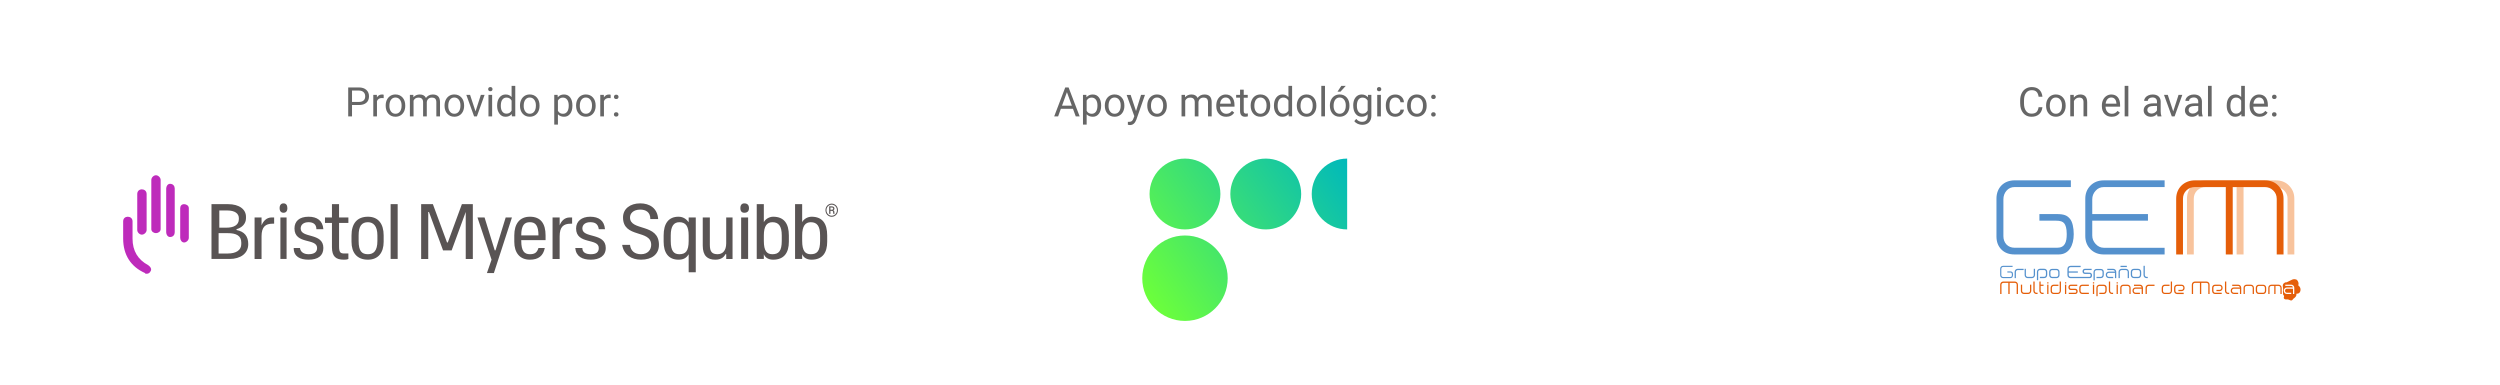 <?xml version="1.0" encoding="UTF-8"?>
<svg xmlns="http://www.w3.org/2000/svg" xmlns:xlink="http://www.w3.org/1999/xlink" id="Capa_1" data-name="Capa 1" viewBox="0 0 1781.87 274.55">
  <defs>
    <style>
      .cls-1, .cls-2 {
        fill: #5591cd;
      }

      .cls-1, .cls-3 {
        fill-rule: evenodd;
      }

      .cls-4 {
        fill: #595454;
      }

      .cls-3, .cls-5 {
        fill: #e55e09;
      }

      .cls-6 {
        fill: #666;
      }

      .cls-7 {
        fill: url(#Degradado_sin_nombre_2);
      }

      .cls-8 {
        fill: #be2bbb;
      }

      .cls-9 {
        fill: #f8c39c;
      }
    </style>
    <linearGradient id="Degradado_sin_nombre_2" data-name="Degradado sin nombre 2" x1="809.16" y1="415.92" x2="951.72" y2="515.74" gradientTransform="translate(0 616.69) scale(1 -1)" gradientUnits="userSpaceOnUse">
      <stop offset="0" stop-color="#6cff3b"></stop>
      <stop offset="1" stop-color="#00b9bb"></stop>
    </linearGradient>
  </defs>
  <g>
    <path class="cls-9" d="M1630.45,141.64c0-2.33-.85-4.35-2.54-5.93-1.64-1.58-3.63-2.39-6.03-2.39h-22.79v48.06h-4.95v-48.06h-21.95c-2.4,0-4.42.79-6.12,2.39-1.63,1.58-2.45,3.58-2.45,5.93v39.74h-4.86v-39.74c0-7.76,5.81-13.1,13.42-13.1h49.68c3.79,0,7.01,1.04,9.59,3.68,2.56,2.62,3.83,5.58,3.83,9.42v39.74h-4.85v-39.74h0Z"></path>
    <path class="cls-2" d="M1489.98,177.63c-2.47-2.48-3.7-5.64-3.7-9.41v-26.54c0-3.77,1.23-6.93,3.7-9.42,2.48-2.48,5.65-3.71,9.47-3.71h43.38v4.79h-43.38c-2.34,0-4.29.88-5.84,2.66-1.58,1.73-2.36,3.75-2.36,6.12v10.48h39.71v4.7h-39.71v10.5c0,2.37.78,4.24,2.36,6.03,1.56,1.72,3.5,2.77,5.84,2.77h43.38v4.77h-43.38c-3.82-.01-6.99-1.25-9.47-3.74h0Z"></path>
    <path class="cls-5" d="M1622.72,141.64c0-2.33-.85-4.35-2.53-5.93-1.65-1.58-3.64-2.39-6.04-2.39h-22.78v48.06h-4.94v-48.06h-21.96c-2.39,0-4.42.79-6.11,2.39-1.63,1.58-2.45,3.58-2.45,5.93v39.74h-4.85v-39.74c0-7.76,5.8-13.1,13.41-13.1h49.69c3.79,0,7.01,1.04,9.59,3.68,2.56,2.62,3.83,5.58,3.83,9.42v39.74h-4.85v-39.74h0Z"></path>
    <path class="cls-2" d="M1435.81,181.36c-3.84,0-6.97-1.17-9.32-3.53-2.36-2.37-3.52-5.47-3.52-9.27v-26.99c0-7.78,5.24-13.04,13.01-13.04h40.02v4.79h-40.02c-2.39,0-4.3.84-5.8,2.54-1.51,1.73-2.27,3.78-2.27,6.21v26.24c0,2.37.73,4.34,2.17,5.94,1.5,1.54,3.39,2.3,5.74,2.34h30.39c5.54,0,6.85-4.02,6.85-9.71,0-4.23-.81-6.5-1.82-7.71-1.04-1.23-2.57-1.88-6-1.88h-11.66v-4.71h12.26c5.43,0,7.5,1.05,9.37,3.22,1.96,2.13,2.84,6.7,2.84,11.08,0,8.17-3.46,14.48-10.7,14.48h-31.54Z"></path>
    <path class="cls-3" d="M1635.25,205.16l-.02,4.4h-.9v-3.76h-4.36c-.42,0-.74.14-.97.42-.23.28-.34.62-.34,1.05,0,.37.12.68.38.95.25.28.56.42.93.42h3.11v.89h-3.11c-.69,0-1.23-.23-1.64-.7-.38-.44-.57-1.02-.57-1.71,0-.64.21-1.16.63-1.58.43-.43.96-.65,1.58-.65h4.33c-.07-.31-.22-.58-.44-.78-.23-.2-.49-.31-.79-.31h-4.23v-.91h4.23c.63,0,1.15.22,1.56.66.42.43.62.97.62,1.6h0ZM1638.06,203.38s2.02,1.23,1.58,3.76c-.42,2.53-2.95,2.22-2.95,2.22,0,0,.35,1.05-.38,2-.71.97-1.64,1.49-1.64,1.49,0,0-.84,1.38-1.65,1.34-.79-.04-2-.94-2.88-.8-.87.13-1.89,0-2.28-.67-.38-.65.3-1.31.09-1.89-.21-.57-.58-.06-.71-1.41-.11-1.35-.1-1.79.06-3,.16-1.22-.94-3.28.52-4.51,1.45-1.22,1.55-.33,2.41-.89.87-.54,2.68-1.2,3.43-1.67.76-.47,2.89-.65,3.73.45,1.52,2,.65,3.57.65,3.57h0Z"></path>
    <path class="cls-1" d="M1427.77,198.24c-.64,0-1.16-.19-1.56-.59-.39-.39-.59-.91-.59-1.54v-4.5c0-1.3.88-2.17,2.17-2.17h6.67v.79h-6.67c-.4,0-.72.15-.96.42-.25.28-.39.63-.39,1.03v4.37c0,.39.13.72.37,1,.25.25.56.38.96.38h5.07c.92,0,1.13-.66,1.13-1.62,0-.7-.13-1.07-.3-1.27-.17-.21-.43-.32-1-.32h-1.94v-.78h2.03c.91,0,1.26.17,1.57.53.32.35.47,1.11.47,1.83,0,1.37-.58,2.42-1.79,2.42h-5.26ZM1499.48,195.97c0,.66-.19,1.2-.59,1.62-.39.43-.93.65-1.57.65h-1.52l-1.53-.02v-.89h3.05c.37,0,.67-.14.9-.43.23-.28.35-.62.35-.99v-1.97c0-.39-.13-.7-.33-.97-.23-.26-.52-.39-.89-.39h-2.99c-.36,0-.67.14-.94.39-.24.25-.37.56-.37.92v5.91h-.9v-5.81c0-.63.21-1.18.62-1.63.43-.46.96-.68,1.59-.68h2.99c.63,0,1.15.19,1.54.58.4.4.59.9.59,1.54v2.17h0ZM1508.35,193.85v4.4h-.91v-3.75h-4.35c-.42,0-.74.14-.98.41-.22.28-.33.63-.33,1.06,0,.37.12.69.37.95.26.27.57.4.94.4h3.1v.91h-3.1c-.7,0-1.25-.24-1.65-.71-.37-.45-.57-1.03-.57-1.72,0-.63.21-1.15.64-1.58.43-.42.95-.62,1.58-.62h4.32c-.06-.33-.2-.58-.43-.79-.23-.2-.48-.3-.79-.3h-4.23v-.92h4.23c.63,0,1.14.22,1.56.66.41.44.61.97.61,1.6h0ZM1517.42,198.23h-.91v-4.42c0-.37-.13-.66-.39-.91-.25-.27-.56-.39-.92-.39h-2.99c-.37,0-.68.12-.94.39-.25.25-.38.55-.38.91v4.42h-.9v-4.42c0-.64.21-1.15.62-1.58.43-.43.97-.65,1.6-.65h2.99c.63,0,1.15.23,1.58.68.43.46.63,1.01.63,1.65v4.32h0ZM1526.13,195.96c0,.63-.19,1.16-.59,1.6-.39.45-.9.66-1.52.66h-3.13c-.63,0-1.14-.22-1.56-.66-.4-.43-.61-.96-.61-1.6v-2.17c0-.65.2-1.17.59-1.58.41-.41.93-.61,1.58-.61h3.07c.64,0,1.16.21,1.56.63.42.41.61.93.61,1.56v2.17h0ZM1525.21,195.9v-1.97c0-.39-.11-.72-.34-1.01-.24-.29-.54-.43-.91-.43h-3.07c-.37,0-.67.14-.9.43-.23.29-.34.62-.34,1.01v1.97c0,.37.11.7.34.99.23.28.53.43.9.43h3.07c.37,0,.67-.15.91-.43.23-.29.34-.62.34-.99h0ZM1467.03,195.92v-1.97c0-.39-.11-.72-.35-1-.23-.29-.54-.43-.91-.43h-3.07c-.38,0-.67.14-.91.43-.23.28-.34.62-.34,1v1.97c0,.37.12.7.34.98.24.29.54.45.91.45h3.07c.38,0,.68-.15.91-.45.23-.28.35-.61.35-.98h0ZM1467.94,195.99c0,.62-.19,1.15-.59,1.6-.39.43-.89.65-1.52.65h-3.13c-.64,0-1.15-.22-1.56-.65-.41-.44-.62-.97-.62-1.6v-2.18c0-.64.2-1.17.6-1.58.41-.41.92-.61,1.57-.61h3.07c.63,0,1.16.2,1.56.63.41.41.6.92.6,1.56v2.18h0ZM1459.15,195.96c0,.66-.21,1.2-.61,1.63-.4.42-.92.63-1.57.63h-3.05v-.91h3.05c.37,0,.67-.15.91-.43.23-.29.35-.62.35-.99v-2.06c0-.38-.12-.7-.33-.96-.23-.27-.53-.39-.89-.39h-2.99c-.37,0-.68.12-.94.39-.25.25-.37.55-.37.91v5.91h-.91v-5.81c0-.64.2-1.19.62-1.65.43-.45.97-.68,1.6-.68h2.99c.63,0,1.14.2,1.54.6.4.38.61.89.61,1.52v2.26h0ZM1450.47,195.93c0,.63-.21,1.18-.64,1.63-.42.46-.94.69-1.58.69h-2.99c-.64,0-1.16-.21-1.58-.63-.41-.43-.63-.96-.63-1.59v-4.44h.9v4.44c0,.36.13.67.38.93.26.25.58.39.93.39h2.99c.37,0,.67-.14.93-.39.25-.26.38-.57.38-.93v-4.44h.91v4.34h0ZM1442.32,192.5h-4.24c-.35,0-.66.14-.9.43-.24.29-.35.62-.35.99v4.33h-.9l-.02-4.4c0-.63.21-1.16.62-1.6.4-.44.93-.66,1.55-.66h4.24v.92h0ZM1530.81,198.24h-.85c-.63,0-1.15-.22-1.56-.65-.4-.44-.61-.97-.61-1.6v-6.53h.91v6.46c0,.37.13.7.35.98.24.29.54.45.91.45h.85v.9h0ZM1474.17,197.62c-.42-.43-.62-.96-.62-1.6v-4.33c0-1.3.93-2.22,2.23-2.22h7.19v.91h-7.19c-.36,0-.67.15-.91.42-.25.27-.37.59-.37.96v1.67l6.49.03v.9l-6.49-.02v1.6c0,.38.11.7.37.97.24.27.54.41.91.41h9.44l3.95.02c.61,0,.91-.45.91-1.17,0-.66-.27-.93-.81-.93h-3.26c-.5,0-.92-.19-1.23-.54-.31-.36-.47-.79-.47-1.29s.16-.93.47-1.29c.31-.36.73-.54,1.23-.54h4.8v.92l-4.57-.02c-.62,0-.9.28-.9.89,0,.65.26.93.79.93l3.27.02c.5,0,.91.17,1.23.54.31.35.47.79.47,1.28,0,.54-.13,1.14-.41,1.5-.32.41-.75.61-1.29.61h-13.62c-.65,0-1.18-.22-1.6-.63h0ZM1515.9,190.35h-4.5v-.9h4.5v.9h0Z"></path>
    <path class="cls-3" d="M1573.93,202.86c0-.36-.12-.66-.4-.91-.25-.25-.56-.33-.93-.33h-3.67v7.95h-.94v-7.95h-3.53c-.38,0-.69.17-.95.41-.26.25-.39.56-.39.92v6.62h-.92v-6.62c0-1.31,1-2.3,2.27-2.3h8.14c1.31,0,2.27,1,2.27,2.3v6.61h-.92v-6.71h0ZM1437.37,202.86c0-.36-.13-.66-.39-.91-.25-.25-.57-.33-.94-.33h-3.67v7.95h-.95v-7.95h-3.53c-.37,0-.69.17-.96.41-.25.25-.38.56-.38.92v6.62h-.93v-6.62c0-1.31,1-2.3,2.27-2.3h8.15c1.29,0,2.26,1,2.26,2.3v6.61h-.93v-6.71h0ZM1557.08,205.29c0,.63-.22,1.17-.63,1.59-.42.43-.95.64-1.59.64h-2.19v-.91h2.19c.41,0,.75-.14.98-.43.21-.27.33-.62.33-1.05,0-.39-.13-.72-.37-.98-.24-.27-.55-.39-.94-.38l-3.14.04c-.37,0-.67.13-.89.4-.22.27-.33.59-.33.95v2.06c0,.38.12.71.35,1,.22.29.53.44.89.44h4.68v.91h-4.68c-.64,0-1.16-.22-1.56-.65-.41-.44-.6-.98-.6-1.62v-2.18c0-.65.19-1.18.58-1.59.39-.42.91-.63,1.56-.63h3.21c.69,0,1.22.24,1.61.7.35.43.54.99.54,1.69h0ZM1548.11,207.24c0,.63-.21,1.18-.64,1.63-.42.46-.94.69-1.58.69h-2.99c-.63,0-1.13-.21-1.54-.59-.4-.39-.6-.9-.6-1.53v-2.27c0-.66.2-1.21.6-1.63.41-.43.92-.64,1.57-.64h3.39v.91h-3.39c-.37,0-.67.14-.9.42-.23.29-.35.63-.35,1v2.1c0,.38.11.7.33.96.23.25.52.39.89.39h2.99c.37,0,.68-.13.92-.38.27-.25.4-.57.4-.93v-6.69h.9v6.6h0ZM1535.63,203.81h-4.23c-.36,0-.67.14-.9.43-.23.29-.35.61-.35.99v4.33h-.91v-4.4c-.01-.63.2-1.17.6-1.6.41-.45.93-.66,1.56-.66h4.23v.91h0ZM1527.39,205.16l-.02,4.4h-.9v-3.76h-4.35c-.43,0-.75.14-.98.42-.22.28-.33.63-.33,1.05,0,.37.12.68.38.95.26.28.57.42.94.42h3.09v.89h-3.09c-.69,0-1.24-.23-1.64-.7-.39-.44-.57-1.02-.57-1.71,0-.64.21-1.17.63-1.58.42-.43.95-.65,1.58-.65h4.32c-.07-.31-.21-.58-.44-.78-.22-.21-.49-.31-.8-.31h-4.22v-.91h4.22c.64,0,1.16.22,1.56.66.41.43.61.97.61,1.6h0ZM1518.6,209.56h-.89v-4.44c0-.36-.13-.67-.4-.92-.25-.25-.55-.39-.91-.39h-3c-.36,0-.67.13-.93.39-.25.26-.38.56-.38.92v4.44h-.9v-4.44c0-.63.21-1.15.62-1.57.44-.43.96-.65,1.59-.65h3c.63,0,1.15.23,1.57.68.42.46.63,1,.63,1.64v4.35h0ZM1509.5,209.56h-.9v-6.66h.9v6.66h0ZM1509.5,202.05h-.9v-.87h.9v.87h0ZM1506.11,209.56h-.85c-.64,0-1.15-.23-1.57-.66-.4-.44-.6-.97-.6-1.61v-6.65h.91v6.58c0,.38.11.71.35,1,.23.29.54.44.91.44h.85v.91h0ZM1501.52,207.19c0,.64-.2,1.29-.6,1.73-.4.42-.93.65-1.57.65h-3.06v-.91h3.06c.37,0,.67-.15.9-.44.23-.28.35-.72.35-1.09v-1.96c0-.38-.12-.7-.33-.97-.23-.25-.52-.39-.89-.39h-2.99c-.36,0-.68.13-.93.39-.25.26-.37.56-.37.92v6.02h-.9v-5.92c0-.63.21-1.18.62-1.64.43-.45.96-.68,1.59-.68h2.99c.64,0,1.15.2,1.55.59.4.38.6.9.6,1.54v2.17h0ZM1492.61,209.56h-.91v-6.66h.91v6.66h0ZM1492.61,202.05h-.91v-.87h.91v.87h0ZM1488.83,209.56h-4.67c-.65,0-1.18-.22-1.57-.65-.39-.44-.6-.98-.6-1.62v-2.21c0-.63.21-1.16.6-1.58.4-.4.93-.61,1.57-.61h4.67v.9h-4.67c-.38,0-.67.14-.91.42-.23.29-.35.63-.35,1.01v1.99c0,.38.11.71.35,1,.23.29.52.44.91.44h4.67v.91h0ZM1479.87,207.6c0,.71-.3,1.06-.88,1.06l-4.48-.02v.91h4.7c.51,0,.93-.21,1.23-.62.28-.38.41-.84.41-1.39,0-.48-.14-.84-.46-1.2-.3-.37-.7-.54-1.18-.54h-3.2s-.59-.3-.59-.3c-.13-.18-.19-.52-.19-.79,0-.62.29-.92.87-.92h4.48s0-.9,0-.9h-4.68c-.5,0-.9.19-1.2.56-.3.37-.45.79-.45,1.3s.15,1.05.45,1.41c.3.36.7.54,1.2.54h3.19s.59.29.59.29c.14.18.2.33.2.6h0ZM1472.7,209.56h-.9v-6.66h.9v6.66h0ZM1472.7,202.05h-.9v-.87h.9v.87h0ZM1468.94,207.24c0,.63-.22,1.18-.64,1.63-.42.46-.94.69-1.57.69h-3c-.64,0-1.14-.21-1.55-.59-.4-.39-.6-.9-.6-1.53v-2.27c0-.66.2-1.21.6-1.63.41-.43.93-.64,1.57-.64h3.38v.91h-3.38c-.38,0-.67.14-.9.42-.24.29-.35.63-.35,1v2.1c0,.38.11.7.34.96.21.25.51.39.89.39h3c.35,0,.66-.13.91-.38.27-.25.39-.57.39-.93v-6.69h.91v6.6h0ZM1460.03,209.56h-.9v-6.66h.9v6.66h0ZM1460.03,202.05h-.9v-.87h.9v.87h0ZM1456.57,209.56h-.85c-.62,0-1.16-.23-1.55-.66-.41-.44-.62-.97-.62-1.61l.02-6.65h.9v2.26h2.06v.87h-2.06v3.46c0,.38.11.71.34,1,.23.29.54.44.91.44h.85v.91h0ZM1452.28,209.56h-.85c-.63,0-1.15-.23-1.55-.66-.41-.44-.61-.97-.61-1.61v-6.65h.92v6.58c0,.38.11.71.34,1,.23.29.53.44.9.44h.85v.91h0ZM1447.8,207.24c0,.63-.21,1.18-.64,1.63-.43.46-.94.69-1.58.69h-2.99c-.63,0-1.16-.21-1.6-.63-.41-.43-.62-.96-.62-1.6v-4.44h.91v4.44c0,.37.13.68.38.93.25.25.56.38.93.38h2.99c.37,0,.67-.13.92-.38.27-.25.39-.57.39-.93v-4.44h.91v4.34h0ZM1626.26,209.56h-.9v-4.44c0-.36-.13-.66-.39-.92-.24-.25-.55-.39-.92-.39h-2.18v5.75h-.9v-5.75h-2.05c-.37,0-.67.13-.93.39-.25.26-.37.56-.37.92v4.44h-.91v-4.44c0-.63.21-1.15.64-1.57.41-.43.94-.65,1.58-.65h5.13c.64,0,1.16.23,1.56.68.44.46.65,1,.65,1.64v4.35h0ZM1614.3,207.22v-1.97c0-.38-.11-.71-.34-1.01-.24-.28-.54-.42-.9-.42h-3.09c-.37,0-.66.14-.9.42-.23.3-.34.63-.34,1.01v1.97c0,.38.11.71.34,1,.23.29.53.44.9.44h3.09c.36,0,.66-.15.9-.44.23-.28.34-.61.34-1h0ZM1615.23,207.3c0,.62-.21,1.16-.6,1.61-.39.43-.9.66-1.52.66h-3.14c-.62,0-1.13-.23-1.55-.66-.41-.44-.61-.97-.61-1.61v-2.18c0-.64.2-1.17.59-1.57.42-.41.93-.62,1.57-.62h3.09c.62,0,1.15.21,1.55.64.4.4.62.93.62,1.56v2.18h0ZM1606.5,209.56h-.9v-4.44c0-.36-.13-.66-.39-.92-.25-.25-.55-.39-.92-.39h-2.99c-.36,0-.67.13-.94.39-.25.26-.37.56-.37.92v4.44h-.9v-4.44c0-.63.21-1.15.62-1.57.43-.43.96-.65,1.59-.65h2.99c.64,0,1.15.23,1.58.68.42.46.63,1,.63,1.64v4.35h0ZM1597.44,205.16l-.02,4.4h-.9v-3.76h-4.36c-.41,0-.74.14-.98.42-.22.28-.33.63-.33,1.05,0,.37.12.68.37.95.27.28.58.42.93.42h3.1v.89h-3.1c-.69,0-1.24-.23-1.64-.7-.39-.44-.58-1.02-.58-1.71,0-.64.22-1.17.65-1.58.42-.43.95-.65,1.57-.65h4.33c-.07-.31-.22-.58-.43-.78-.23-.21-.5-.31-.8-.31h-4.24v-.91h4.24c.62,0,1.15.22,1.55.66.41.43.62.97.62,1.6h0ZM1588.85,209.56h-.84c-.64,0-1.16-.23-1.56-.66-.41-.44-.61-.97-.61-1.61v-6.65h.92v6.58c0,.38.12.71.35,1,.23.29.53.44.91.44h.84v.91h0ZM1584.17,205.29c0,.63-.2,1.17-.62,1.59-.41.43-.95.64-1.59.64h-2.19v-.92h2.19c.42,0,.75-.14.99-.43.21-.27.32-.62.32-1.05,0-.39-.11-.72-.35-.98-.24-.27-.57-.39-.95-.38l-3.15.04c-.37,0-.66.13-.88.4-.23.27-.34.59-.34.95v2.06c0,.38.12.71.35,1,.22.29.52.44.9.44h4.67v.91h-4.67c-.65,0-1.17-.22-1.57-.65-.41-.44-.61-.98-.61-1.62v-2.18c0-.65.19-1.18.59-1.59.39-.42.91-.63,1.56-.63h3.22c.69,0,1.21.24,1.6.7.35.43.54.99.54,1.69h0Z"></path>
  </g>
  <g>
    <path class="cls-8" d="M107.25,193.45c-.56,1.16-1.63,1.67-2.74,1.67-.56,0-1.16,0-1.16-.51-10.04-4.46-15.57-12.87-15.57-24.53v-12.31c0-2.23,1.63-3.3,3.3-3.3s3.39,1.07,3.39,3.3v12.31c0,8.87,3.9,15.01,11.15,18.91,1.63,1.16,2.79,2.83,1.63,4.46ZM97.82,163.95c0,1.63,1.63,3.3,3.3,3.3s3.39-1.67,3.39-3.3v-25.65c0-2.23-1.72-3.35-3.39-3.35s-3.3,1.12-3.3,3.35v25.65ZM107.85,163.34c0,1.67,1.67,2.83,3.3,2.83s3.35-1.16,3.35-2.83v-35.08c0-1.67-1.67-3.35-3.35-3.35s-3.3,1.67-3.3,3.35v35.08ZM118.45,165.58c0,1.67,1.12,3.35,2.74,3.35,2.28,0,3.35-1.67,3.35-3.35v-31.18c0-1.67-1.07-3.39-3.35-3.39-1.63,0-2.74,1.72-2.74,3.39v31.18ZM128.44,169.48c0,1.67,1.16,3.35,2.79,3.35s3.35-1.67,3.35-3.35v-21.14c0-1.67-1.67-2.83-3.35-2.83s-2.79,1.16-2.79,2.83v21.14Z"></path>
    <path class="cls-4" d="M168.58,163.95v-.6c3.9-1.07,6.74-3.9,6.74-7.81v-1.07c0-5.06-4.51-8.97-12.87-8.97h-11.71v39.08h12.87c7.81,0,13.33-3.9,13.33-10.59,0-5.58-2.74-8.97-8.36-10.04M156.31,150.01h5.62c5.58,0,8.32,2.23,8.32,5.53v.6c0,4.46-3.9,6.13-8.87,6.13h-5.06v-12.27M171.97,173.99c0,4.46-3.9,6.69-9.52,6.69h-6.64v-14.5h6.64c5.62,0,9.52,1.63,9.52,6.64v1.16M193.72,154.98h1.67v4.46h-1.16c-4.97,0-7.81,2.23-7.81,8.97v16.17h-4.97v-29.6h4.97v5.62c1.16-2.83,3.39-5.62,7.29-5.62M199.85,154.98h4.41v29.55h-4.41v-29.55ZM204.82,148.34c0,2.23-1.07,3.3-2.74,3.3s-2.79-1.07-2.79-3.3,1.07-3.39,2.79-3.39,2.74,1.16,2.74,3.39M230.47,176.77c0,5.58-3.9,8.32-10.55,8.32-6.13,0-10.59-2.23-10.59-8.32h4.46c.51,3.35,3.35,4.41,6.13,4.41,3.35,0,6.09-1.07,6.09-4.41,0-7.29-16.12-2.23-16.12-13.94,0-5.06,3.35-8.36,10.04-8.36,6.09,0,10.04,2.74,10.55,8.87h-4.97c0-3.9-2.83-4.97-5.58-4.97-3.39,0-5.62,1.67-5.62,4.46,0,7.25,16.17,2.74,16.17,13.94M241.67,154.98h6.64v3.9h-6.64v16.73c0,4.51,1.07,5.06,3.9,5.06h2.74v3.9c-1.07.51-2.23.51-3.3.51-5.58,0-8.41-2.23-8.41-8.87v-17.33h-4.97v-3.9h4.97v-9.48h5.06v9.48M262.25,154.47c-7.81,0-11.71,4.97-11.71,13.33v4.51c0,7.81,3.9,12.78,11.71,12.78,7.29,0,11.2-4.97,11.2-12.78v-4.51c0-8.36-3.9-13.33-11.2-13.33M268.99,171.71c0,7.25-2.83,9.48-6.74,9.48-4.41,0-6.64-2.23-6.64-9.48v-3.9c0-6.69,2.23-9.43,6.64-9.43,3.9,0,6.74,2.74,6.74,9.43v3.9M278.42,145.5h5.02v39.03h-5.02v-39.03ZM329.2,145.5h7.81v39.08h-5.06v-33.5l-10.04,27.37h-6.13l-10.04-27.37h-.51v33.5h-5.06v-39.08h8.36l10.08,27.32h.56l10.04-27.32M360.43,154.98h4.46l-12.87,39.63h-4.97l3.3-9.52-10.04-30.11h5.06l7.25,23.46h.56l7.25-23.46M377.66,154.47c-7.2,0-11.1,4.97-11.1,13.33v4.51c0,7.81,3.9,12.78,11.1,12.78,6.13,0,9.52-2.74,10.64-8.32h-4.51c-1.07,3.35-2.74,4.41-6.13,4.41-3.9,0-6.13-2.23-6.13-9.48v-.56h17.33v-3.35c0-8.36-3.39-13.33-11.2-13.33M377.66,158.37c3.9,0,6.13,2.23,6.13,9.43h-12.27c0-7.2,2.23-9.43,6.13-9.43M406.1,154.98h1.67v4.46h-1.07c-5.06,0-7.81,2.23-7.81,8.97v16.17h-5.06v-29.6h5.06v5.62c1.07-2.83,3.35-5.62,7.2-5.62M431.75,176.77c0,5.58-4.46,8.32-10.59,8.32s-10.55-2.23-11.15-8.32h5.06c0,3.35,2.74,4.41,6.09,4.41s5.62-1.07,5.62-4.41c0-7.29-16.17-2.23-16.17-13.94,0-5.06,3.9-8.36,10.04-8.36s10.04,2.74,10.55,8.87h-4.41c-.56-3.9-2.83-4.97-6.13-4.97s-5.58,1.67-5.58,4.46c0,7.25,16.68,2.74,16.68,13.94M469.66,174.54c0,6.64-4.97,10.55-12.78,10.55-6.69,0-12.27-3.35-13.43-10.55h5.58c.56,4.41,3.39,6.64,7.85,6.64,4.97,0,7.25-3.3,7.25-6.64,0-11.2-20.07-4.46-20.07-19.56,0-6.09,4.97-10.04,12.27-10.04,6.64,0,12.27,3.39,12.78,11.2h-5.58c0-5.06-3.3-6.74-7.2-6.74-5.06,0-7.29,2.83-7.29,5.58,0,10.04,20.63,3.9,20.63,19.56M490.85,158.37h0c-1.67-2.23-3.9-3.9-7.25-3.9-7.2,0-10.59,4.97-10.59,13.33v4.51c0,7.81,3.39,12.78,10.59,12.78,3.35,0,5.58-1.07,7.25-3.9v12.87h5.06v-39.08h-5.06v3.39M484.2,181.19c-3.9,0-6.13-2.23-6.13-9.48v-3.9c0-6.69,2.23-9.43,6.13-9.43,4.46,0,6.64,2.74,6.64,9.43v3.9c0,7.25-2.18,9.48-6.64,9.48M517.61,154.98h4.51v29.6h-4.51v-3.39h-.56c-1.07,2.23-3.3,3.9-7.2,3.9-5.58,0-8.97-2.74-8.97-10.04v-20.07h5.06v19.56c0,4.97,1.63,6.64,5.53,6.64,3.35,0,6.13-2.23,6.13-7.81v-18.4M528.25,154.98h4.97v29.55h-4.97v-29.55ZM551.06,154.47c-2.74,0-5.58,1.67-6.64,3.9v-12.87h-5.06v39.08h5.06v-3.39c1.07,2.83,3.9,3.9,6.64,3.9,7.81,0,11.2-4.97,11.2-12.78v-4.51c0-8.36-3.39-13.33-11.2-13.33ZM557.2,171.71c0,7.25-2.23,9.48-6.64,9.48-3.95,0-6.13-2.23-6.13-9.48v-3.9c0-6.69,2.18-9.43,6.13-9.43,4.41,0,6.64,2.74,6.64,9.43v3.9ZM578.43,154.47c-2.79,0-5.62,1.67-6.69,3.9v-12.87h-5.06v39.08h5.06v-3.39c1.07,2.83,3.9,3.9,6.69,3.9,7.81,0,11.15-4.97,11.15-12.78v-4.51c0-8.36-3.35-13.33-11.15-13.33ZM584.52,171.71c0,7.25-2.18,9.48-6.64,9.48-3.9,0-6.13-2.23-6.13-9.48v-3.9c0-6.69,2.23-9.43,6.13-9.43,4.46,0,6.64,2.74,6.64,9.43v3.9ZM533.83,148.34c0,2.23-1.16,3.3-3.35,3.3-1.72,0-2.79-1.07-2.79-3.3s1.07-3.39,2.79-3.39c2.18,0,3.35,1.16,3.35,3.39Z"></path>
  </g>
  <g>
    <path class="cls-6" d="M764.76,77.55h-8.64l-1.94,5.39h-2.8l7.87-20.62h2.38l7.89,20.62h-2.79l-1.97-5.39ZM756.95,75.33h7.01l-3.51-9.64-3.5,9.64Z"></path>
    <path class="cls-6" d="M784.83,75.45c0,2.33-.53,4.21-1.6,5.63-1.07,1.43-2.51,2.14-4.33,2.14s-3.32-.59-4.39-1.77v7.38h-2.62v-21.21h2.39l.13,1.7c1.07-1.32,2.55-1.98,4.45-1.98s3.3.69,4.37,2.08c1.07,1.39,1.61,3.32,1.61,5.79v.24ZM782.21,75.16c0-1.73-.37-3.09-1.1-4.09-.74-1-1.75-1.5-3.03-1.5-1.59,0-2.78.7-3.57,2.11v7.32c.78,1.4,1.98,2.1,3.6,2.1,1.26,0,2.25-.5,2.99-1.49.74-1,1.11-2.48,1.11-4.44Z"></path>
    <path class="cls-6" d="M787.46,75.14c0-1.5.29-2.85.89-4.05.59-1.2,1.41-2.12,2.46-2.78,1.05-.65,2.25-.98,3.6-.98,2.09,0,3.77.72,5.06,2.17,1.29,1.44,1.93,3.37,1.93,5.76v.18c0,1.49-.29,2.83-.86,4.01-.57,1.18-1.39,2.11-2.45,2.77-1.06.66-2.28.99-3.66.99-2.08,0-3.76-.72-5.05-2.17-1.29-1.45-1.93-3.36-1.93-5.74v-.18ZM790.09,75.45c0,1.7.39,3.06,1.18,4.09.79,1.03,1.84,1.54,3.17,1.54s2.39-.52,3.17-1.56,1.18-2.5,1.18-4.38c0-1.68-.4-3.04-1.2-4.08-.8-1.04-1.86-1.56-3.18-1.56s-2.34.51-3.13,1.54c-.79,1.03-1.19,2.5-1.19,4.42Z"></path>
    <path class="cls-6" d="M809.71,79.11l3.57-11.48h2.8l-6.16,17.69c-.95,2.55-2.47,3.82-4.55,3.82l-.5-.04-.98-.18v-2.12l.71.06c.89,0,1.58-.18,2.07-.54.5-.36.9-1.01,1.23-1.97l.58-1.56-5.47-15.15h2.86l3.82,11.48Z"></path>
    <path class="cls-6" d="M817.72,75.14c0-1.5.29-2.85.89-4.05.59-1.2,1.41-2.12,2.46-2.78,1.05-.65,2.25-.98,3.6-.98,2.09,0,3.77.72,5.06,2.17,1.29,1.44,1.93,3.37,1.93,5.76v.18c0,1.49-.29,2.83-.86,4.01-.57,1.18-1.39,2.11-2.45,2.77-1.06.66-2.28.99-3.66.99-2.08,0-3.76-.72-5.05-2.17-1.29-1.45-1.93-3.36-1.93-5.74v-.18ZM820.35,75.45c0,1.7.39,3.06,1.18,4.09.79,1.03,1.84,1.54,3.17,1.54s2.39-.52,3.17-1.56,1.18-2.5,1.18-4.38c0-1.68-.4-3.04-1.2-4.08-.8-1.04-1.86-1.56-3.18-1.56s-2.34.51-3.13,1.54c-.79,1.03-1.19,2.5-1.19,4.42Z"></path>
    <path class="cls-6" d="M844.6,67.62l.07,1.7c1.12-1.32,2.64-1.98,4.55-1.98,2.14,0,3.6.82,4.38,2.46.51-.74,1.17-1.33,1.99-1.78.82-.45,1.78-.68,2.9-.68,3.36,0,5.07,1.78,5.13,5.34v10.27h-2.62v-10.11c0-1.09-.25-1.91-.75-2.46s-1.34-.81-2.52-.81c-.97,0-1.78.29-2.42.87-.64.58-1.01,1.36-1.12,2.34v10.17h-2.63v-10.04c0-2.23-1.09-3.34-3.27-3.34-1.72,0-2.89.73-3.53,2.19v11.19h-2.62v-15.32h2.48Z"></path>
    <path class="cls-6" d="M873.91,83.23c-2.08,0-3.77-.68-5.07-2.05s-1.95-3.19-1.95-5.47v-.48c0-1.52.29-2.88.87-4.07.58-1.19,1.39-2.13,2.44-2.8,1.04-.67,2.17-1.01,3.39-1.01,1.99,0,3.54.66,4.64,1.97,1.1,1.31,1.66,3.19,1.66,5.64v1.09h-10.38c.04,1.51.48,2.73,1.32,3.66.84.93,1.92,1.39,3.22,1.39.93,0,1.71-.19,2.35-.57.64-.38,1.2-.88,1.69-1.5l1.6,1.25c-1.28,1.97-3.21,2.96-5.78,2.96ZM873.58,69.49c-1.06,0-1.94.38-2.66,1.15s-1.16,1.85-1.33,3.24h7.67v-.2c-.08-1.33-.43-2.36-1.08-3.09s-1.51-1.1-2.61-1.1Z"></path>
    <path class="cls-6" d="M886.47,63.91v3.71h2.86v2.02h-2.86v9.51c0,.61.13,1.08.38,1.38.25.31.69.46,1.3.46.3,0,.72-.06,1.25-.17v2.11c-.69.19-1.36.28-2.01.28-1.17,0-2.05-.35-2.65-1.06-.59-.71-.89-1.71-.89-3.02v-9.5h-2.79v-2.02h2.79v-3.71h2.62Z"></path>
    <path class="cls-6" d="M891.41,75.14c0-1.5.29-2.85.89-4.05.59-1.2,1.41-2.12,2.46-2.78,1.05-.65,2.25-.98,3.6-.98,2.09,0,3.77.72,5.06,2.17,1.29,1.44,1.93,3.37,1.93,5.76v.18c0,1.49-.29,2.83-.86,4.01-.57,1.18-1.39,2.11-2.45,2.77-1.06.66-2.28.99-3.66.99-2.08,0-3.76-.72-5.05-2.17-1.29-1.45-1.93-3.36-1.93-5.74v-.18ZM894.04,75.45c0,1.7.39,3.06,1.18,4.09.79,1.03,1.84,1.54,3.17,1.54s2.39-.52,3.17-1.56,1.18-2.5,1.18-4.38c0-1.68-.4-3.04-1.2-4.08-.8-1.04-1.86-1.56-3.18-1.56s-2.34.51-3.13,1.54c-.79,1.03-1.19,2.5-1.19,4.42Z"></path>
    <path class="cls-6" d="M908.01,75.16c0-2.35.56-4.24,1.67-5.67,1.11-1.43,2.57-2.15,4.38-2.15s3.21.61,4.26,1.84v-7.99h2.62v21.75h-2.41l-.13-1.64c-1.05,1.28-2.51,1.93-4.38,1.93s-3.22-.73-4.34-2.18c-1.12-1.45-1.68-3.35-1.68-5.69v-.2ZM910.63,75.45c0,1.74.36,3.1,1.08,4.08.72.98,1.71,1.47,2.97,1.47,1.66,0,2.87-.75,3.64-2.24v-7.04c-.78-1.44-1.99-2.17-3.61-2.17-1.28,0-2.28.5-3,1.49s-1.08,2.46-1.08,4.4Z"></path>
    <path class="cls-6" d="M924.3,75.14c0-1.5.29-2.85.89-4.05.59-1.2,1.41-2.12,2.46-2.78,1.05-.65,2.25-.98,3.6-.98,2.09,0,3.77.72,5.06,2.17,1.29,1.44,1.93,3.37,1.93,5.76v.18c0,1.49-.29,2.83-.86,4.01-.57,1.18-1.39,2.11-2.45,2.77-1.06.66-2.28.99-3.66.99-2.08,0-3.76-.72-5.05-2.17-1.29-1.45-1.93-3.36-1.93-5.74v-.18ZM926.94,75.45c0,1.7.39,3.06,1.18,4.09.79,1.03,1.84,1.54,3.17,1.54s2.39-.52,3.17-1.56,1.18-2.5,1.18-4.38c0-1.68-.4-3.04-1.2-4.08-.8-1.04-1.86-1.56-3.18-1.56s-2.34.51-3.13,1.54c-.79,1.03-1.19,2.5-1.19,4.42Z"></path>
    <path class="cls-6" d="M944.38,82.94h-2.62v-21.75h2.62v21.75Z"></path>
    <path class="cls-6" d="M947.88,75.14c0-1.5.29-2.85.89-4.05.59-1.2,1.41-2.12,2.46-2.78,1.05-.65,2.25-.98,3.6-.98,2.09,0,3.77.72,5.06,2.17,1.29,1.44,1.93,3.37,1.93,5.76v.18c0,1.49-.29,2.83-.86,4.01-.57,1.18-1.39,2.11-2.45,2.77-1.06.66-2.28.99-3.66.99-2.08,0-3.76-.72-5.05-2.17-1.29-1.45-1.93-3.36-1.93-5.74v-.18ZM950.51,75.45c0,1.7.39,3.06,1.18,4.09.79,1.03,1.84,1.54,3.17,1.54s2.39-.52,3.17-1.56,1.18-2.5,1.18-4.38c0-1.68-.4-3.04-1.2-4.08-.8-1.04-1.86-1.56-3.18-1.56s-2.34.51-3.13,1.54c-.79,1.03-1.19,2.5-1.19,4.42ZM956.02,61.19h3.17l-3.79,4.16h-2.11s2.73-4.16,2.73-4.16Z"></path>
    <path class="cls-6" d="M964.49,75.16c0-2.39.55-4.29,1.66-5.7s2.57-2.12,4.39-2.12,3.33.66,4.38,1.98l.13-1.7h2.39v14.95c0,1.98-.59,3.54-1.76,4.69-1.18,1.14-2.75,1.71-4.74,1.71-1.1,0-2.19-.24-3.24-.71s-1.86-1.12-2.42-1.94l1.36-1.57c1.12,1.39,2.5,2.08,4.12,2.08,1.27,0,2.27-.36,2.98-1.08.71-.72,1.07-1.73,1.07-3.03v-1.32c-1.05,1.21-2.48,1.81-4.29,1.81s-3.25-.72-4.35-2.17c-1.11-1.45-1.66-3.41-1.66-5.91ZM967.12,75.45c0,1.73.35,3.08,1.06,4.07s1.7,1.48,2.97,1.48c1.65,0,2.87-.75,3.64-2.25v-7c-.8-1.46-2.01-2.19-3.61-2.19-1.27,0-2.27.5-2.99,1.49s-1.08,2.46-1.08,4.4Z"></path>
    <path class="cls-6" d="M981.4,63.56c0-.43.13-.78.39-1.08.26-.29.64-.44,1.15-.44s.9.15,1.16.44c.26.29.4.65.4,1.08s-.13.78-.4,1.06-.65.42-1.16.42-.89-.14-1.15-.42c-.26-.28-.39-.64-.39-1.06ZM984.23,82.94h-2.62v-15.32h2.62v15.32Z"></path>
    <path class="cls-6" d="M994.57,81.09c.93,0,1.75-.28,2.45-.85s1.09-1.27,1.16-2.12h2.48c-.05.88-.35,1.71-.91,2.51s-1.3,1.43-2.23,1.9c-.93.47-1.91.71-2.95.71-2.09,0-3.75-.7-4.98-2.09-1.23-1.39-1.85-3.3-1.85-5.71v-.44c0-1.49.27-2.82.82-3.98.55-1.16,1.33-2.06,2.36-2.7,1.02-.64,2.24-.96,3.63-.96,1.72,0,3.15.51,4.28,1.54,1.14,1.03,1.74,2.36,1.82,4.01h-2.48c-.08-.99-.45-1.81-1.13-2.44-.68-.64-1.51-.96-2.5-.96-1.33,0-2.36.48-3.09,1.44-.73.96-1.1,2.34-1.1,4.16v.5c0,1.77.36,3.12,1.09,4.08s1.77,1.43,3.12,1.43Z"></path>
    <path class="cls-6" d="M1002.91,75.14c0-1.5.29-2.85.89-4.05.59-1.2,1.41-2.12,2.46-2.78,1.05-.65,2.25-.98,3.6-.98,2.09,0,3.77.72,5.06,2.17,1.29,1.44,1.93,3.37,1.93,5.76v.18c0,1.49-.29,2.83-.86,4.01-.57,1.18-1.39,2.11-2.45,2.77-1.06.66-2.28.99-3.66.99-2.08,0-3.76-.72-5.05-2.17-1.29-1.45-1.93-3.36-1.93-5.74v-.18ZM1005.54,75.45c0,1.7.39,3.06,1.18,4.09.79,1.03,1.84,1.54,3.17,1.54s2.39-.52,3.17-1.56,1.18-2.5,1.18-4.38c0-1.68-.4-3.04-1.2-4.08-.8-1.04-1.86-1.56-3.18-1.56s-2.34.51-3.13,1.54c-.79,1.03-1.19,2.5-1.19,4.42Z"></path>
    <path class="cls-6" d="M1020.05,81.57c0-.45.13-.83.4-1.13.27-.3.67-.45,1.21-.45s.95.15,1.22.45c.28.3.42.68.42,1.13s-.14.8-.42,1.09c-.28.29-.69.44-1.22.44s-.94-.15-1.21-.44c-.27-.29-.4-.66-.4-1.09ZM1020.07,69.07c0-.45.13-.83.4-1.13.27-.3.67-.45,1.21-.45s.95.15,1.23.45c.28.3.42.68.42,1.13s-.14.8-.42,1.09c-.28.29-.69.44-1.23.44s-.94-.15-1.21-.44c-.27-.29-.4-.66-.4-1.09Z"></path>
  </g>
  <g>
    <path class="cls-6" d="M1455.74,76.4c-.25,2.18-1.06,3.86-2.41,5.05-1.35,1.18-3.16,1.78-5.4,1.78-2.44,0-4.39-.87-5.86-2.62-1.47-1.75-2.2-4.08-2.2-7.01v-1.98c0-1.92.34-3.6,1.03-5.05.68-1.45,1.65-2.57,2.91-3.35,1.26-.78,2.71-1.17,4.36-1.17,2.19,0,3.95.61,5.27,1.83s2.09,2.91,2.31,5.08h-2.73c-.24-1.65-.75-2.84-1.54-3.58-.79-.74-1.89-1.11-3.31-1.11-1.74,0-3.1.64-4.09,1.93-.99,1.29-1.48,3.11-1.48,5.48v2c0,2.24.47,4.02,1.4,5.34s2.24,1.98,3.92,1.98c1.51,0,2.67-.34,3.48-1.03.81-.68,1.34-1.88,1.61-3.58h2.73Z"></path>
    <path class="cls-6" d="M1458.35,75.14c0-1.5.29-2.85.89-4.05.59-1.2,1.41-2.12,2.46-2.78,1.05-.65,2.25-.98,3.6-.98,2.09,0,3.77.72,5.06,2.17,1.29,1.44,1.93,3.37,1.93,5.76v.18c0,1.49-.29,2.83-.86,4.01-.57,1.18-1.39,2.11-2.45,2.77-1.06.66-2.28.99-3.66.99-2.08,0-3.76-.72-5.05-2.17-1.29-1.45-1.93-3.36-1.93-5.74v-.18ZM1460.98,75.45c0,1.7.39,3.06,1.18,4.09.79,1.03,1.84,1.54,3.17,1.54s2.39-.52,3.17-1.56c.78-1.04,1.17-2.5,1.17-4.38,0-1.68-.4-3.04-1.2-4.08s-1.86-1.56-3.18-1.56-2.34.51-3.13,1.54c-.79,1.03-1.19,2.5-1.19,4.42Z"></path>
    <path class="cls-6" d="M1478.06,67.62l.08,1.93c1.17-1.47,2.7-2.21,4.59-2.21,3.24,0,4.87,1.83,4.9,5.48v10.12h-2.62v-10.14c0-1.1-.26-1.92-.76-2.45-.5-.53-1.27-.79-2.32-.79-.85,0-1.59.23-2.24.68-.64.45-1.14,1.05-1.5,1.78v10.92h-2.62v-15.32h2.48Z"></path>
    <path class="cls-6" d="M1505.12,83.23c-2.08,0-3.77-.68-5.07-2.05s-1.95-3.19-1.95-5.47v-.48c0-1.52.29-2.88.87-4.07.58-1.19,1.39-2.13,2.44-2.8,1.04-.67,2.17-1.01,3.39-1.01,1.99,0,3.54.66,4.64,1.97,1.1,1.31,1.66,3.19,1.66,5.64v1.09h-10.38c.04,1.51.48,2.73,1.32,3.66s1.92,1.39,3.22,1.39c.92,0,1.71-.19,2.35-.57.64-.38,1.2-.88,1.68-1.5l1.6,1.25c-1.28,1.97-3.21,2.96-5.78,2.96ZM1504.79,69.49c-1.06,0-1.94.38-2.66,1.15-.72.77-1.16,1.85-1.33,3.24h7.67v-.2c-.08-1.33-.43-2.36-1.08-3.09-.64-.73-1.51-1.1-2.61-1.1Z"></path>
    <path class="cls-6" d="M1516.97,82.94h-2.62v-21.75h2.62v21.75Z"></path>
    <path class="cls-6" d="M1537.8,82.94c-.15-.3-.27-.84-.37-1.61-1.22,1.26-2.67,1.9-4.36,1.9-1.51,0-2.75-.43-3.72-1.28-.97-.85-1.45-1.94-1.45-3.25,0-1.6.61-2.83,1.82-3.72,1.21-.88,2.92-1.32,5.12-1.32h2.55v-1.2c0-.92-.27-1.65-.82-2.19-.55-.54-1.35-.81-2.42-.81-.93,0-1.72.24-2.35.71-.63.47-.95,1.04-.95,1.71h-2.63c0-.76.27-1.5.81-2.22s1.28-1.28,2.21-1.69,1.95-.62,3.07-.62c1.77,0,3.15.44,4.15,1.32,1,.88,1.52,2.1,1.56,3.65v7.05c0,1.41.18,2.52.54,3.36v.23h-2.75ZM1533.45,80.95c.82,0,1.6-.21,2.34-.64s1.27-.98,1.6-1.66v-3.14h-2.05c-3.21,0-4.81.94-4.81,2.82,0,.82.27,1.46.82,1.93.55.46,1.25.69,2.11.69Z"></path>
    <path class="cls-6" d="M1548.96,79.39l3.79-11.77h2.68l-5.49,15.32h-2l-5.55-15.32h2.68l3.89,11.77Z"></path>
    <path class="cls-6" d="M1567.2,82.94c-.15-.3-.27-.84-.37-1.61-1.22,1.26-2.67,1.9-4.36,1.9-1.51,0-2.75-.43-3.72-1.28-.97-.85-1.45-1.94-1.45-3.25,0-1.6.61-2.83,1.82-3.72,1.21-.88,2.92-1.32,5.12-1.32h2.55v-1.2c0-.92-.27-1.65-.82-2.19-.55-.54-1.35-.81-2.42-.81-.93,0-1.72.24-2.35.71-.63.47-.95,1.04-.95,1.71h-2.63c0-.76.27-1.5.81-2.22s1.28-1.28,2.21-1.69,1.95-.62,3.07-.62c1.77,0,3.15.44,4.15,1.32,1,.88,1.52,2.1,1.56,3.65v7.05c0,1.41.18,2.52.54,3.36v.23h-2.75ZM1562.85,80.95c.82,0,1.6-.21,2.34-.64s1.27-.98,1.6-1.66v-3.14h-2.05c-3.21,0-4.81.94-4.81,2.82,0,.82.27,1.46.82,1.93.55.46,1.25.69,2.11.69Z"></path>
    <path class="cls-6" d="M1576.36,82.94h-2.62v-21.75h2.62v21.75Z"></path>
    <path class="cls-6" d="M1587.09,75.16c0-2.35.56-4.24,1.67-5.67,1.11-1.43,2.57-2.15,4.38-2.15s3.21.61,4.26,1.84v-7.99h2.62v21.75h-2.41l-.13-1.64c-1.05,1.28-2.51,1.93-4.38,1.93s-3.22-.73-4.34-2.18c-1.12-1.45-1.68-3.35-1.68-5.69v-.2ZM1589.71,75.45c0,1.74.36,3.1,1.08,4.08.72.98,1.71,1.47,2.97,1.47,1.66,0,2.87-.75,3.64-2.24v-7.04c-.78-1.44-1.99-2.17-3.61-2.17-1.28,0-2.29.5-3,1.49-.72.99-1.08,2.46-1.08,4.4Z"></path>
    <path class="cls-6" d="M1610.44,83.23c-2.08,0-3.77-.68-5.07-2.05s-1.95-3.19-1.95-5.47v-.48c0-1.52.29-2.88.87-4.07.58-1.19,1.39-2.13,2.44-2.8,1.04-.67,2.17-1.01,3.39-1.01,1.99,0,3.54.66,4.64,1.97,1.1,1.31,1.66,3.19,1.66,5.64v1.09h-10.38c.04,1.51.48,2.73,1.32,3.66s1.92,1.39,3.22,1.39c.92,0,1.71-.19,2.35-.57.64-.38,1.2-.88,1.68-1.5l1.6,1.25c-1.28,1.97-3.21,2.96-5.78,2.96ZM1610.12,69.49c-1.06,0-1.94.38-2.66,1.15-.72.77-1.16,1.85-1.33,3.24h7.67v-.2c-.08-1.33-.43-2.36-1.08-3.09-.64-.73-1.51-1.1-2.61-1.1Z"></path>
    <path class="cls-6" d="M1619.36,81.57c0-.45.13-.83.4-1.13.27-.3.67-.45,1.21-.45s.95.15,1.22.45c.28.3.42.68.42,1.13s-.14.8-.42,1.09-.69.44-1.22.44-.94-.15-1.21-.44c-.27-.29-.4-.66-.4-1.09ZM1619.38,69.07c0-.45.13-.83.4-1.13.27-.3.67-.45,1.21-.45s.95.15,1.23.45c.28.3.42.68.42,1.13s-.14.8-.42,1.09c-.28.29-.69.44-1.23.44s-.94-.15-1.21-.44c-.27-.29-.4-.66-.4-1.09Z"></path>
  </g>
  <path class="cls-7" d="M902.17,113.03c-13.95,0-25.25,11.31-25.25,25.25,0,13.95,11.31,25.25,25.25,25.25,13.95,0,25.25-11.31,25.25-25.25,0-13.95-11.3-25.25-25.25-25.25ZM844.59,113.03c-13.95,0-25.25,11.3-25.25,25.25,0,13.95,11.31,25.25,25.25,25.25,13.95,0,25.25-11.31,25.25-25.25,0-13.95-11.3-25.25-25.25-25.25ZM844.59,167.84c-16.81,0-30.45,13.63-30.45,30.45,0,16.81,13.63,30.45,30.45,30.45s30.45-13.63,30.45-30.45c0-16.81-13.63-30.45-30.45-30.45ZM960.18,113.03v50.5c-13.95,0-25.25-11.31-25.25-25.25s11.31-25.25,25.25-25.25Z"></path>
  <g>
    <path class="cls-6" d="M250.9,74.87v8.07h-2.72v-20.62h7.6c2.26,0,4.02.58,5.3,1.73,1.28,1.15,1.92,2.68,1.92,4.57,0,2-.63,3.54-1.88,4.62-1.25,1.08-3.04,1.62-5.37,1.62h-4.86ZM250.9,72.65h4.89c1.45,0,2.57-.34,3.34-1.03.77-.68,1.16-1.68,1.16-2.97s-.39-2.21-1.16-2.95-1.84-1.12-3.19-1.15h-5.04v8.1Z"></path>
    <path class="cls-6" d="M273.47,69.97c-.4-.07-.83-.1-1.29-.1-1.72,0-2.88.73-3.5,2.2v10.88h-2.62v-15.32h2.55l.04,1.77c.86-1.37,2.08-2.05,3.65-2.05.51,0,.9.07,1.16.2v2.44Z"></path>
    <path class="cls-6" d="M274.9,75.14c0-1.5.29-2.85.89-4.05.59-1.2,1.41-2.12,2.46-2.78,1.05-.65,2.25-.98,3.6-.98,2.09,0,3.77.72,5.06,2.17,1.29,1.44,1.93,3.37,1.93,5.76v.18c0,1.49-.29,2.83-.86,4.01-.57,1.18-1.39,2.11-2.45,2.77-1.06.66-2.28.99-3.66.99-2.08,0-3.76-.72-5.05-2.17-1.29-1.45-1.93-3.36-1.93-5.74v-.18ZM277.54,75.45c0,1.7.39,3.06,1.18,4.09.79,1.03,1.84,1.54,3.17,1.54s2.39-.52,3.17-1.56,1.18-2.5,1.18-4.38c0-1.68-.4-3.04-1.2-4.08-.8-1.04-1.86-1.56-3.18-1.56s-2.34.51-3.13,1.54c-.79,1.03-1.19,2.5-1.19,4.42Z"></path>
    <path class="cls-6" d="M294.6,67.62l.07,1.7c1.12-1.32,2.64-1.98,4.55-1.98,2.14,0,3.6.82,4.38,2.46.51-.74,1.17-1.33,1.99-1.78.82-.45,1.78-.68,2.9-.68,3.36,0,5.07,1.78,5.13,5.34v10.27h-2.62v-10.11c0-1.09-.25-1.91-.75-2.46s-1.34-.81-2.52-.81c-.97,0-1.78.29-2.42.87-.64.58-1.01,1.36-1.12,2.34v10.17h-2.63v-10.04c0-2.23-1.09-3.34-3.27-3.34-1.72,0-2.89.73-3.53,2.19v11.19h-2.62v-15.32h2.48Z"></path>
    <path class="cls-6" d="M316.86,75.14c0-1.5.29-2.85.89-4.05.59-1.2,1.41-2.12,2.46-2.78,1.05-.65,2.25-.98,3.6-.98,2.09,0,3.77.72,5.06,2.17,1.29,1.44,1.93,3.37,1.93,5.76v.18c0,1.49-.29,2.83-.86,4.01-.57,1.18-1.39,2.11-2.45,2.77-1.06.66-2.28.99-3.66.99-2.08,0-3.76-.72-5.05-2.17-1.29-1.45-1.93-3.36-1.93-5.74v-.18ZM319.49,75.45c0,1.7.39,3.06,1.18,4.09.79,1.03,1.84,1.54,3.17,1.54s2.39-.52,3.17-1.56,1.18-2.5,1.18-4.38c0-1.68-.4-3.04-1.2-4.08-.8-1.04-1.86-1.56-3.18-1.56s-2.34.51-3.13,1.54c-.79,1.03-1.19,2.5-1.19,4.42Z"></path>
    <path class="cls-6" d="M338.93,79.39l3.79-11.77h2.68l-5.49,15.32h-2l-5.55-15.32h2.68l3.89,11.77Z"></path>
    <path class="cls-6" d="M347.94,63.56c0-.43.13-.78.39-1.08.26-.29.64-.44,1.15-.44s.9.15,1.16.44c.26.29.4.65.4,1.08s-.13.78-.4,1.06-.65.42-1.16.42-.89-.14-1.15-.42c-.26-.28-.39-.64-.39-1.06ZM350.77,82.94h-2.62v-15.32h2.62v15.32Z"></path>
    <path class="cls-6" d="M354.33,75.16c0-2.35.56-4.24,1.67-5.67,1.11-1.43,2.57-2.15,4.38-2.15s3.21.61,4.26,1.84v-7.99h2.62v21.75h-2.41l-.13-1.64c-1.05,1.28-2.51,1.93-4.38,1.93s-3.22-.73-4.34-2.18c-1.12-1.45-1.68-3.35-1.68-5.69v-.2ZM356.95,75.45c0,1.74.36,3.1,1.08,4.08.72.98,1.71,1.47,2.97,1.47,1.66,0,2.87-.75,3.64-2.24v-7.04c-.78-1.44-1.99-2.17-3.61-2.17-1.28,0-2.28.5-3,1.49s-1.08,2.46-1.08,4.4Z"></path>
    <path class="cls-6" d="M370.62,75.14c0-1.5.29-2.85.89-4.05.59-1.2,1.41-2.12,2.46-2.78,1.05-.65,2.25-.98,3.6-.98,2.09,0,3.77.72,5.06,2.17,1.29,1.44,1.93,3.37,1.93,5.76v.18c0,1.49-.29,2.83-.86,4.01-.57,1.18-1.39,2.11-2.45,2.77-1.06.66-2.28.99-3.66.99-2.08,0-3.76-.72-5.05-2.17-1.29-1.45-1.93-3.36-1.93-5.74v-.18ZM373.26,75.45c0,1.7.39,3.06,1.18,4.09.79,1.03,1.84,1.54,3.17,1.54s2.39-.52,3.17-1.56,1.18-2.5,1.18-4.38c0-1.68-.4-3.04-1.2-4.08-.8-1.04-1.86-1.56-3.18-1.56s-2.34.51-3.13,1.54c-.79,1.03-1.19,2.5-1.19,4.42Z"></path>
    <path class="cls-6" d="M407.98,75.45c0,2.33-.53,4.21-1.6,5.63-1.07,1.43-2.51,2.14-4.33,2.14s-3.32-.59-4.39-1.77v7.38h-2.62v-21.21h2.39l.13,1.7c1.07-1.32,2.55-1.98,4.45-1.98s3.3.69,4.37,2.08c1.07,1.39,1.61,3.32,1.61,5.79v.24ZM405.36,75.16c0-1.73-.37-3.09-1.1-4.09-.74-1-1.75-1.5-3.03-1.5-1.59,0-2.78.7-3.57,2.11v7.32c.78,1.4,1.98,2.1,3.6,2.1,1.26,0,2.25-.5,2.99-1.49.74-1,1.11-2.48,1.11-4.44Z"></path>
    <path class="cls-6" d="M410.61,75.14c0-1.5.29-2.85.89-4.05.59-1.2,1.41-2.12,2.46-2.78,1.05-.65,2.25-.98,3.6-.98,2.09,0,3.77.72,5.06,2.17,1.29,1.44,1.93,3.37,1.93,5.76v.18c0,1.49-.29,2.83-.86,4.01-.57,1.18-1.39,2.11-2.45,2.77-1.06.66-2.28.99-3.66.99-2.08,0-3.76-.72-5.05-2.17-1.29-1.45-1.93-3.36-1.93-5.74v-.18ZM413.25,75.45c0,1.7.39,3.06,1.18,4.09.79,1.03,1.84,1.54,3.17,1.54s2.39-.52,3.17-1.56,1.18-2.5,1.18-4.38c0-1.68-.4-3.04-1.2-4.08-.8-1.04-1.86-1.56-3.18-1.56s-2.34.51-3.13,1.54c-.79,1.03-1.19,2.5-1.19,4.42Z"></path>
    <path class="cls-6" d="M435.25,69.97c-.4-.07-.83-.1-1.29-.1-1.72,0-2.88.73-3.5,2.2v10.88h-2.62v-15.32h2.55l.04,1.77c.86-1.37,2.08-2.05,3.65-2.05.51,0,.9.07,1.16.2v2.44Z"></path>
    <path class="cls-6" d="M437.57,81.57c0-.45.13-.83.4-1.13.27-.3.67-.45,1.21-.45s.95.15,1.22.45c.28.3.42.68.42,1.13s-.14.8-.42,1.09c-.28.29-.69.44-1.22.44s-.94-.15-1.21-.44c-.27-.29-.4-.66-.4-1.09ZM437.59,69.07c0-.45.13-.83.4-1.13.27-.3.67-.45,1.21-.45s.95.15,1.23.45c.28.3.42.68.42,1.13s-.14.8-.42,1.09c-.28.29-.69.44-1.23.44s-.94-.15-1.21-.44c-.27-.29-.4-.66-.4-1.09Z"></path>
  </g>
  <path class="cls-4" d="M588.33,149.82c0-.85.2-1.63.59-2.36.39-.73.94-1.3,1.63-1.71.69-.42,1.44-.63,2.25-.63s1.55.21,2.25.63c.69.42,1.23.99,1.63,1.71s.59,1.51.59,2.36-.19,1.6-.57,2.32c-.38.72-.91,1.3-1.61,1.74-.69.44-1.46.66-2.29.66s-1.59-.22-2.28-.65c-.69-.43-1.23-1.01-1.61-1.73-.38-.72-.57-1.5-.57-2.33ZM589.06,149.81c0,.72.17,1.39.5,2,.34.61.79,1.09,1.37,1.44.58.35,1.2.52,1.87.52s1.3-.18,1.88-.53c.58-.35,1.03-.83,1.36-1.44.33-.61.49-1.27.49-1.99s-.16-1.38-.49-1.98c-.33-.61-.78-1.08-1.36-1.43-.58-.35-1.21-.53-1.88-.53s-1.3.17-1.88.52c-.58.35-1.04.82-1.37,1.44-.33.61-.5,1.27-.5,1.99ZM591.88,150.29v2.13h-.89v-5.34h1.74c.64,0,1.14.14,1.49.41.35.28.53.67.53,1.2s-.27.91-.81,1.18c.51.21.77.64.77,1.28v.38c0,.36.04.62.11.78v.1h-.91c-.06-.15-.09-.42-.09-.81s0-.62-.02-.69c-.07-.4-.34-.61-.82-.63h-1.11ZM591.88,149.48h.98c.3,0,.55-.08.73-.22.18-.14.28-.32.28-.54,0-.3-.08-.52-.25-.65-.16-.13-.46-.19-.87-.19h-.87v1.6Z"></path>
</svg>
